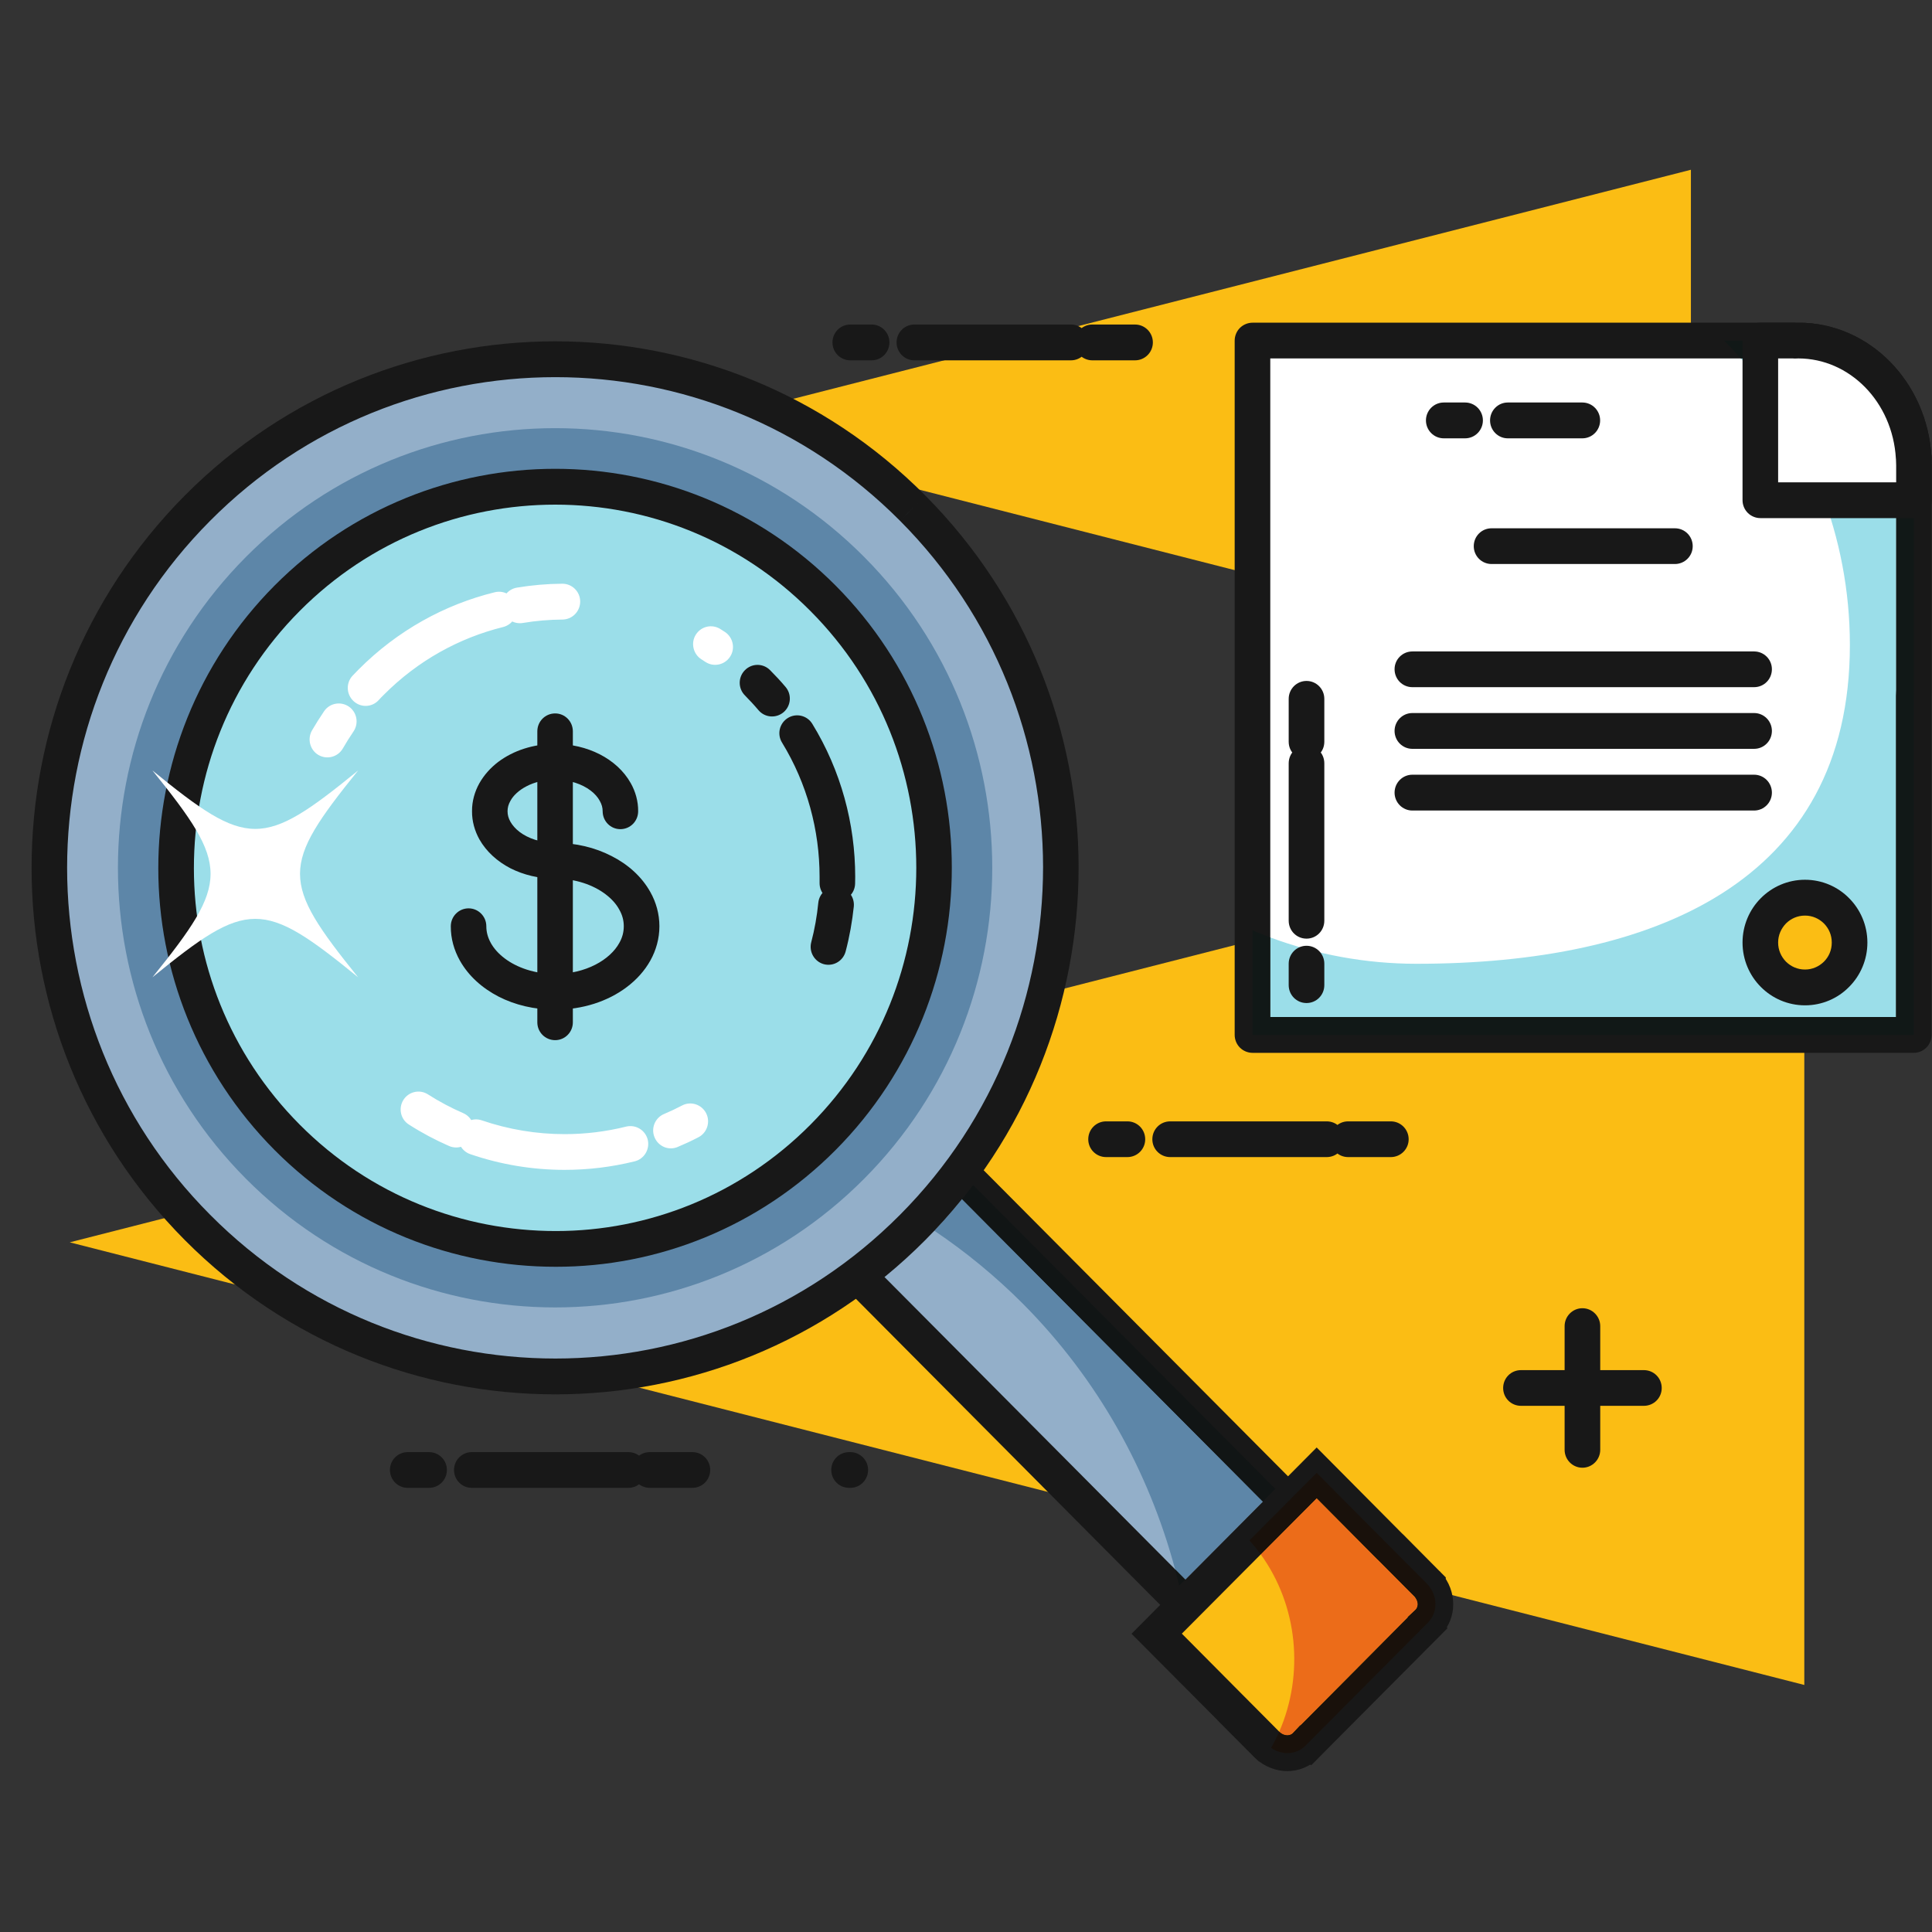 <?xml version="1.0" encoding="UTF-8"?><svg xmlns="http://www.w3.org/2000/svg" xmlns:xlink="http://www.w3.org/1999/xlink" width="75" zoomAndPan="magnify" viewBox="0 0 75 75" height="75" preserveAspectRatio="xMidYMid meet" version="1.0"><rect x="0" y="0" width="75" height="75" fill="#333333" stroke="none"/><defs><clipPath id="clip-0"><path d="M 26 6.547 L 66 6.547 L 66 27 L 26 27 Z M 26 6.547 " clip-rule="nonzero"/></clipPath><clipPath id="clip-1"><path d="M 44 57 L 56 57 L 56 68.797 L 44 68.797 Z M 44 57 " clip-rule="nonzero"/></clipPath><clipPath id="clip-2"><path d="M 43 56 L 57 56 L 57 68.797 L 43 68.797 Z M 43 56 " clip-rule="nonzero"/></clipPath><clipPath id="clip-3"><path d="M 48 57 L 56 57 L 56 68.797 L 48 68.797 Z M 48 57 " clip-rule="nonzero"/></clipPath></defs><path fill="rgb(98.43%, 74.12%, 7.84%)" d="M 70.043 65.41 L 2.707 48.227 L 70.043 31.047 L 70.043 65.41 " fill-opacity="1" fill-rule="nonzero"/><g clip-path="url(#clip-0)"><path fill="rgb(98.43%, 74.12%, 7.84%)" d="M 65.641 26.652 L 26.328 16.621 L 65.641 6.59 Z M 65.641 26.652 " fill-opacity="1" fill-rule="nonzero"/></g><path fill="rgb(57.649%, 68.629%, 78.819%)" d="M 50.016 58.309 L 50.055 58.348 L 50.059 58.355 L 50.059 58.359 C 50.43 58.773 50.438 59.391 50.066 59.762 L 50.043 59.781 L 46.777 63.066 L 31.387 47.59 L 35.371 43.582 L 36.777 45 L 36.82 45.039 L 50.016 58.309 " fill-opacity="1" fill-rule="nonzero"/><path fill="rgb(9.409%, 9.409%, 9.409%)" d="M 50.016 58.309 L 49.516 58.789 L 49.555 58.828 L 49.562 58.84 L 49.574 58.848 L 50.059 58.355 L 49.371 58.355 L 49.371 58.359 C 49.371 58.527 49.434 58.695 49.543 58.82 C 49.617 58.902 49.648 59 49.648 59.082 C 49.648 59.164 49.625 59.223 49.578 59.27 L 50.066 59.762 L 49.598 59.25 L 49.574 59.27 C 49.398 59.434 49.32 59.68 49.367 59.918 L 50.043 59.781 L 49.555 59.289 L 46.777 62.086 L 32.363 47.59 L 35.371 44.566 L 36.289 45.492 L 36.305 45.504 L 36.336 45.535 L 49.527 58.801 L 50.016 58.309 L 49.516 58.789 L 50.016 58.309 L 50.504 57.816 L 37.293 44.531 L 37.262 44.5 L 35.859 43.09 C 35.586 42.82 35.152 42.82 34.879 43.09 L 30.898 47.098 C 30.77 47.227 30.695 47.406 30.695 47.59 C 30.695 47.77 30.77 47.949 30.898 48.078 L 46.289 63.559 C 46.418 63.688 46.594 63.762 46.777 63.762 C 46.961 63.762 47.137 63.688 47.266 63.559 L 50.531 60.273 C 50.695 60.109 50.766 59.875 50.723 59.645 L 50.043 59.781 L 50.516 60.289 L 50.555 60.25 C 50.875 59.93 51.031 59.5 51.031 59.082 C 51.031 58.656 50.875 58.234 50.578 57.895 L 50.059 58.359 L 50.75 58.359 L 50.75 58.355 C 50.75 58.172 50.68 57.996 50.551 57.867 L 50.547 57.863 L 50.516 57.828 L 50.504 57.816 L 50.016 58.309 " fill-opacity="1" fill-rule="nonzero"/><path fill="rgb(36.469%, 52.55%, 65.88%)" d="M 46.016 61.32 L 45.617 60.918 C 44.598 57.125 42.633 53.555 39.719 50.621 C 38.648 49.547 37.492 48.598 36.27 47.777 C 36.648 47.379 37.008 46.969 37.344 46.551 L 49.023 58.293 L 46.016 61.32 " fill-opacity="1" fill-rule="nonzero"/><path fill="rgb(6.67%, 8.24%, 8.24%)" d="M 45.777 61.555 C 45.727 61.344 45.672 61.129 45.617 60.918 L 46.016 61.32 L 45.777 61.555 M 49.023 58.293 L 37.344 46.551 C 37.492 46.367 37.637 46.184 37.773 46 L 49.512 57.801 L 49.414 57.902 L 49.023 58.293 " fill-opacity="1" fill-rule="nonzero"/><path fill="rgb(57.649%, 68.629%, 78.819%)" d="M 35.43 19.727 C 43.098 27.438 43.098 39.938 35.43 47.648 C 27.766 55.359 15.332 55.359 7.668 47.648 C 0 39.938 0 27.438 7.668 19.727 C 15.332 12.016 27.766 12.016 35.43 19.727 " fill-opacity="1" fill-rule="nonzero"/><path fill="rgb(9.409%, 9.409%, 9.409%)" d="M 35.43 19.727 L 34.941 20.219 C 38.637 23.934 40.488 28.793 40.492 33.66 C 40.488 38.551 38.648 43.43 34.941 47.156 C 31.246 50.875 26.406 52.738 21.562 52.738 C 16.707 52.738 11.859 50.883 8.156 47.156 C 4.453 43.438 2.609 38.566 2.605 33.688 C 2.609 28.812 4.453 23.941 8.156 20.219 C 11.859 16.492 16.707 14.641 21.559 14.641 C 26.406 14.641 31.242 16.5 34.941 20.219 L 35.918 19.234 C 31.957 15.25 26.754 13.25 21.559 13.25 C 16.359 13.25 11.148 15.242 7.176 19.234 C 3.211 23.227 1.223 28.461 1.227 33.688 C 1.223 38.918 3.211 44.152 7.176 48.141 C 11.148 52.133 16.359 54.129 21.562 54.129 C 26.758 54.129 31.957 52.125 35.918 48.141 C 39.895 44.145 41.875 38.898 41.871 33.66 C 41.871 28.441 39.879 23.219 35.918 19.234 L 35.43 19.727 " fill-opacity="1" fill-rule="nonzero"/><path fill="rgb(36.469%, 52.55%, 65.88%)" d="M 21.551 50.754 C 17.207 50.754 12.863 49.09 9.547 45.758 C 2.922 39.094 2.922 28.285 9.547 21.621 C 12.863 18.285 17.207 16.621 21.551 16.621 C 25.891 16.621 30.234 18.285 33.547 21.621 C 40.176 28.285 40.176 39.09 33.547 45.758 C 30.234 49.09 25.891 50.754 21.551 50.754 " fill-opacity="1" fill-rule="nonzero"/><path fill="rgb(60.779%, 87.059%, 91.37%)" d="M 31.949 23.227 C 37.695 29.004 37.695 38.371 31.949 44.148 C 26.207 49.926 16.891 49.926 11.145 44.148 C 5.402 38.371 5.402 29.004 11.145 23.227 C 16.891 17.449 26.207 17.449 31.949 23.227 " fill-opacity="1" fill-rule="nonzero"/><path fill="rgb(9.409%, 9.409%, 9.409%)" d="M 31.949 23.227 L 31.461 23.719 C 34.203 26.473 35.57 30.078 35.57 33.688 C 35.57 37.301 34.203 40.902 31.461 43.66 C 28.73 46.406 25.156 47.789 21.578 47.789 C 17.977 47.789 14.379 46.418 11.633 43.656 C 8.898 40.906 7.527 37.309 7.527 33.703 C 7.527 30.086 8.891 26.477 11.633 23.719 C 14.375 20.961 17.961 19.59 21.555 19.59 C 25.141 19.59 28.723 20.965 31.461 23.719 L 31.949 23.227 L 32.441 22.734 C 29.438 19.715 25.492 18.199 21.555 18.199 C 17.613 18.199 13.664 19.711 10.656 22.734 C 7.648 25.762 6.145 29.738 6.145 33.703 C 6.145 37.66 7.656 41.621 10.656 44.641 C 13.672 47.672 17.629 49.18 21.578 49.176 C 25.512 49.18 29.441 47.656 32.441 44.641 C 35.445 41.617 36.953 37.648 36.949 33.688 C 36.953 29.727 35.445 25.758 32.441 22.734 L 31.949 23.227 " fill-opacity="1" fill-rule="nonzero"/><path fill="rgb(100%, 100%, 100%)" d="M 26.48 42.914 C 26.25 43.035 26.016 43.145 25.777 43.246 C 25.426 43.395 25.262 43.801 25.41 44.152 C 25.559 44.508 25.961 44.676 26.312 44.523 C 26.582 44.41 26.852 44.285 27.113 44.148 C 27.453 43.973 27.586 43.551 27.41 43.211 C 27.234 42.871 26.816 42.738 26.48 42.914 Z M 24.309 43.734 C 23.523 43.93 22.723 44.027 21.918 44.027 C 20.832 44.027 19.746 43.848 18.703 43.492 C 18.344 43.367 17.949 43.562 17.828 43.926 C 17.703 44.289 17.898 44.684 18.258 44.805 C 19.441 45.211 20.68 45.414 21.918 45.414 C 22.832 45.414 23.746 45.305 24.641 45.082 C 25.008 44.992 25.234 44.613 25.145 44.242 C 25.051 43.871 24.68 43.645 24.309 43.734 Z M 17.98 43.211 C 17.512 43.008 17.055 42.766 16.613 42.484 C 16.293 42.277 15.863 42.375 15.66 42.699 C 15.457 43.023 15.551 43.453 15.875 43.656 C 16.375 43.977 16.898 44.254 17.434 44.488 C 17.785 44.641 18.191 44.477 18.344 44.125 C 18.492 43.773 18.332 43.363 17.98 43.211 " fill-opacity="1" fill-rule="nonzero"/><path fill="rgb(100%, 100%, 100%)" d="M 13.309 29.055 C 13.438 28.832 13.574 28.613 13.723 28.395 C 13.938 28.078 13.855 27.645 13.543 27.43 C 13.227 27.215 12.797 27.293 12.582 27.609 C 12.414 27.855 12.258 28.105 12.109 28.359 C 11.922 28.695 12.035 29.117 12.363 29.309 C 12.695 29.5 13.117 29.387 13.309 29.055 Z M 14.695 27.184 C 14.758 27.113 14.828 27.043 14.898 26.973 C 16.227 25.637 17.832 24.762 19.535 24.34 C 19.902 24.246 20.133 23.871 20.039 23.5 C 19.949 23.125 19.574 22.898 19.203 22.992 C 17.266 23.469 15.43 24.473 13.918 25.992 C 13.84 26.07 13.766 26.148 13.688 26.23 C 13.426 26.508 13.441 26.949 13.719 27.211 C 13.996 27.477 14.434 27.465 14.695 27.184 Z M 20.293 24.184 C 20.805 24.098 21.32 24.055 21.836 24.051 C 22.219 24.047 22.523 23.734 22.523 23.348 C 22.52 22.965 22.207 22.656 21.824 22.66 C 21.238 22.664 20.648 22.715 20.066 22.812 C 19.691 22.875 19.438 23.23 19.5 23.609 C 19.562 23.988 19.918 24.246 20.293 24.184 Z M 27.227 25.594 C 27.277 25.629 27.332 25.66 27.383 25.695 C 27.703 25.906 28.129 25.816 28.34 25.496 C 28.551 25.18 28.461 24.746 28.145 24.535 C 28.086 24.496 28.027 24.457 27.969 24.422 C 27.645 24.215 27.219 24.309 27.012 24.637 C 26.809 24.957 26.906 25.387 27.227 25.594 " fill-opacity="1" fill-rule="nonzero"/><path fill="rgb(9.409%, 9.409%, 9.409%)" d="M 28.918 26.996 C 29.102 27.184 29.281 27.375 29.445 27.57 C 29.695 27.863 30.129 27.895 30.422 27.645 C 30.711 27.395 30.742 26.957 30.496 26.668 C 30.305 26.441 30.105 26.227 29.895 26.016 C 29.625 25.742 29.188 25.742 28.918 26.016 C 28.648 26.285 28.648 26.727 28.918 26.996 Z M 30.359 28.828 C 31.332 30.418 31.816 32.227 31.816 34.039 C 31.816 34.113 31.816 34.191 31.816 34.27 C 31.809 34.652 32.109 34.973 32.492 34.98 C 32.871 34.988 33.188 34.684 33.195 34.301 C 33.199 34.215 33.199 34.125 33.199 34.039 C 33.199 31.977 32.645 29.914 31.535 28.102 C 31.336 27.773 30.91 27.672 30.586 27.871 C 30.258 28.074 30.156 28.5 30.359 28.828 Z M 31.766 35.047 C 31.715 35.562 31.625 36.074 31.492 36.578 C 31.395 36.949 31.617 37.332 31.984 37.43 C 32.355 37.527 32.73 37.305 32.828 36.934 C 32.98 36.359 33.082 35.777 33.145 35.188 C 33.18 34.805 32.902 34.465 32.523 34.426 C 32.145 34.387 31.805 34.664 31.766 35.047 " fill-opacity="1" fill-rule="nonzero"/><g clip-path="url(#clip-1)"><path fill="rgb(98.43%, 74.12%, 7.84%)" d="M 55.426 61.512 L 55.434 61.523 C 55.816 61.957 55.824 62.594 55.438 62.98 L 55.418 63 L 55.418 63.004 L 50.695 67.75 L 50.676 67.77 C 50.293 68.156 49.656 68.148 49.227 67.766 L 49.215 67.758 L 49.176 67.719 L 47.777 66.312 L 47.738 66.27 L 44.902 63.422 L 46.113 62.203 L 51.113 57.176 L 53.945 60.023 L 53.988 60.066 L 55.387 61.473 L 55.426 61.512 " fill-opacity="1" fill-rule="nonzero"/></g><g clip-path="url(#clip-2)"><path fill="rgb(9.409%, 9.409%, 9.409%)" d="M 55.426 61.512 L 54.938 62.004 L 54.945 62.012 L 55.434 61.523 L 54.742 61.523 L 54.742 61.789 L 54.918 61.984 C 54.996 62.078 55.035 62.184 55.035 62.277 C 55.031 62.367 55.004 62.434 54.953 62.488 L 55.438 62.98 L 54.965 62.473 L 54.945 62.496 L 54.648 62.773 L 54.652 62.789 L 54.461 62.98 L 50.676 66.789 L 50.207 67.258 L 50.695 67.75 L 50.863 67.074 L 50.473 66.977 L 50.176 67.293 L 50.676 67.77 L 50.188 67.281 C 50.133 67.332 50.066 67.359 49.977 67.363 C 49.883 67.363 49.773 67.328 49.684 67.246 L 49.578 67.152 L 49.445 67.105 L 49.227 67.766 L 49.691 67.25 L 49.66 67.223 L 48.273 65.828 L 48.23 65.785 L 45.879 63.418 L 51.113 58.16 L 53.461 60.523 L 53.504 60.562 L 54.891 61.957 L 54.938 62.004 L 55.426 61.512 L 55.926 61.031 L 55.887 60.992 L 55.879 60.988 L 54.469 59.566 L 54.426 59.527 L 51.113 56.191 L 49.414 57.902 L 43.926 63.422 L 47.242 66.754 L 47.273 66.789 L 47.281 66.797 L 48.691 68.215 L 48.738 68.258 L 48.762 68.281 L 48.867 68.379 L 49.008 68.426 L 49.227 67.766 L 48.766 68.285 C 49.109 68.59 49.543 68.754 49.977 68.754 C 50.398 68.754 50.836 68.594 51.164 68.262 L 51.172 68.258 L 51.195 68.227 L 50.695 67.75 L 50.527 68.426 L 50.531 68.426 L 50.91 68.52 L 51.652 67.77 L 55.438 63.965 L 56.184 63.215 L 56.086 62.832 L 55.418 63 L 55.891 63.508 L 55.914 63.488 L 55.93 63.473 C 56.254 63.141 56.418 62.703 56.414 62.277 C 56.414 61.84 56.254 61.406 55.949 61.062 L 55.434 61.523 L 56.125 61.523 L 56.125 61.234 L 55.914 61.023 L 55.426 61.512 L 55.926 61.031 L 55.426 61.512 " fill-opacity="1" fill-rule="nonzero"/></g><path fill="rgb(92.549%, 42.349%, 9.799%)" d="M 49.973 67.363 C 49.883 67.363 49.773 67.328 49.684 67.246 L 49.684 67.242 L 49.66 67.223 C 50.629 65 50.391 62.344 48.941 60.34 L 51.113 58.16 L 53.461 60.523 L 53.504 60.562 L 54.891 61.957 L 54.918 61.984 C 54.996 62.078 55.035 62.184 55.035 62.277 C 55.031 62.367 55.004 62.43 54.957 62.484 L 54.945 62.496 L 54.648 62.773 L 54.652 62.789 L 54.461 62.98 L 50.676 66.789 L 50.484 66.98 L 50.473 66.977 L 50.184 67.285 C 50.129 67.336 50.066 67.359 49.977 67.363 C 49.977 67.363 49.973 67.363 49.973 67.363 " fill-opacity="1" fill-rule="nonzero"/><g clip-path="url(#clip-3)"><path fill="rgb(9.799%, 6.67%, 4.309%)" d="M 49.98 68.055 C 49.762 68.055 49.539 67.988 49.344 67.852 C 49.461 67.648 49.566 67.438 49.66 67.223 L 49.684 67.242 L 49.684 67.246 C 49.773 67.328 49.883 67.363 49.973 67.363 C 49.973 67.363 49.977 67.363 49.977 67.363 C 50.066 67.359 50.129 67.336 50.184 67.285 L 50.473 66.977 L 50.484 66.98 L 50.676 66.789 L 54.461 62.98 L 54.652 62.789 L 54.648 62.773 L 54.945 62.496 L 54.957 62.484 C 55.004 62.43 55.031 62.367 55.035 62.277 C 55.035 62.184 54.996 62.078 54.918 61.984 L 54.891 61.957 L 53.504 60.562 L 53.461 60.523 L 51.113 58.16 L 48.941 60.34 C 48.805 60.156 48.66 59.973 48.504 59.797 L 51.113 57.176 L 53.945 60.023 L 53.988 60.066 L 55.387 61.473 L 55.426 61.512 L 55.418 61.523 L 55.426 61.512 L 55.434 61.523 C 55.816 61.957 55.824 62.594 55.438 62.98 L 55.418 63 L 55.418 63.004 L 50.695 67.75 L 50.676 67.77 C 50.484 67.961 50.234 68.055 49.98 68.055 " fill-opacity="1" fill-rule="nonzero"/></g><path fill="rgb(100%, 100%, 100%)" d="M 13.902 29.91 C 10.895 33.637 10.895 34.207 13.902 37.938 C 10.195 34.914 9.625 34.914 5.918 37.938 C 8.926 34.207 8.926 33.637 5.918 29.91 C 9.625 32.934 10.195 32.934 13.902 29.91 " fill-opacity="1" fill-rule="nonzero"/><path fill="rgb(9.409%, 9.409%, 9.409%)" d="M 33.008 13.988 L 33.836 13.988 C 34.219 13.988 34.527 13.676 34.527 13.293 C 34.527 12.91 34.219 12.598 33.836 12.598 L 33.008 12.598 C 32.625 12.598 32.316 12.91 32.316 13.293 C 32.316 13.676 32.625 13.988 33.008 13.988 Z M 35.496 13.988 L 41.574 13.988 C 41.957 13.988 42.266 13.676 42.266 13.293 C 42.266 12.91 41.957 12.598 41.574 12.598 L 35.496 12.598 C 35.113 12.598 34.805 12.91 34.805 13.293 C 34.805 13.676 35.113 13.988 35.496 13.988 Z M 42.402 13.988 L 44.062 13.988 C 44.445 13.988 44.754 13.676 44.754 13.293 C 44.754 12.91 44.445 12.598 44.062 12.598 L 42.402 12.598 C 42.023 12.598 41.711 12.91 41.711 13.293 C 41.711 13.676 42.023 13.988 42.402 13.988 " fill-opacity="1" fill-rule="nonzero"/><path fill="rgb(9.409%, 9.409%, 9.409%)" d="M 15.828 57.758 L 16.656 57.758 C 17.039 57.758 17.348 57.449 17.348 57.062 C 17.348 56.68 17.039 56.371 16.656 56.371 L 15.828 56.371 C 15.445 56.371 15.137 56.68 15.137 57.062 C 15.137 57.449 15.445 57.758 15.828 57.758 Z M 18.312 57.758 L 24.395 57.758 C 24.777 57.758 25.086 57.449 25.086 57.062 C 25.086 56.68 24.777 56.371 24.395 56.371 L 18.312 56.371 C 17.934 56.371 17.625 56.68 17.625 57.062 C 17.625 57.449 17.934 57.758 18.312 57.758 Z M 25.223 57.758 L 26.879 57.758 C 27.262 57.758 27.57 57.449 27.57 57.062 C 27.57 56.68 27.262 56.371 26.879 56.371 L 25.223 56.371 C 24.84 56.371 24.531 56.68 24.531 57.062 C 24.531 57.449 24.84 57.758 25.223 57.758 Z M 32.961 57.758 L 33.008 57.758 C 33.391 57.758 33.699 57.449 33.699 57.062 C 33.699 56.68 33.391 56.371 33.008 56.371 L 32.961 56.371 C 32.578 56.371 32.27 56.68 32.27 57.062 C 32.27 57.449 32.578 57.758 32.961 57.758 " fill-opacity="1" fill-rule="nonzero"/><path fill="rgb(9.409%, 9.409%, 9.409%)" d="M 42.938 44.918 L 43.766 44.918 C 44.148 44.918 44.457 44.609 44.457 44.227 C 44.457 43.84 44.148 43.531 43.766 43.531 L 42.938 43.531 C 42.555 43.531 42.246 43.84 42.246 44.227 C 42.246 44.609 42.555 44.918 42.938 44.918 Z M 45.426 44.918 L 51.504 44.918 C 51.887 44.918 52.195 44.609 52.195 44.227 C 52.195 43.84 51.887 43.531 51.504 43.531 L 45.426 43.531 C 45.043 43.531 44.734 43.84 44.734 44.227 C 44.734 44.609 45.043 44.918 45.426 44.918 Z M 52.332 44.918 L 53.992 44.918 C 54.371 44.918 54.684 44.609 54.684 44.227 C 54.684 43.84 54.371 43.531 53.992 43.531 L 52.332 43.531 C 51.953 43.531 51.645 43.84 51.645 44.227 C 51.645 44.609 51.953 44.918 52.332 44.918 " fill-opacity="1" fill-rule="nonzero"/><path fill="rgb(9.409%, 9.409%, 9.409%)" d="M 60.738 51.48 L 60.738 56.281 C 60.738 56.664 61.047 56.977 61.43 56.977 C 61.809 56.977 62.121 56.664 62.121 56.281 L 62.121 51.48 C 62.121 51.098 61.809 50.785 61.43 50.785 C 61.047 50.785 60.738 51.098 60.738 51.48 " fill-opacity="1" fill-rule="nonzero"/><path fill="rgb(9.409%, 9.409%, 9.409%)" d="M 63.816 53.188 L 59.043 53.188 C 58.66 53.188 58.352 53.496 58.352 53.883 C 58.352 54.266 58.66 54.574 59.043 54.574 L 63.816 54.574 C 64.199 54.574 64.508 54.266 64.508 53.883 C 64.508 53.496 64.199 53.188 63.816 53.188 " fill-opacity="1" fill-rule="nonzero"/><path fill="rgb(9.409%, 9.409%, 9.409%)" d="M 21.551 32.719 C 20.988 32.719 20.496 32.543 20.172 32.297 C 20.008 32.172 19.891 32.035 19.816 31.902 C 19.738 31.766 19.703 31.633 19.703 31.492 C 19.703 31.352 19.738 31.223 19.816 31.086 C 19.926 30.883 20.141 30.676 20.445 30.52 C 20.746 30.363 21.129 30.266 21.551 30.266 C 22.109 30.266 22.602 30.441 22.926 30.688 C 23.09 30.812 23.207 30.949 23.281 31.086 C 23.359 31.223 23.395 31.352 23.395 31.492 C 23.395 31.879 23.703 32.188 24.082 32.188 C 24.465 32.188 24.773 31.879 24.773 31.492 C 24.777 31.102 24.668 30.727 24.488 30.406 C 24.215 29.918 23.785 29.539 23.281 29.281 C 22.773 29.023 22.18 28.879 21.551 28.879 C 20.707 28.879 19.934 29.133 19.34 29.578 C 19.043 29.805 18.793 30.082 18.609 30.406 C 18.43 30.727 18.32 31.102 18.324 31.492 C 18.32 31.883 18.43 32.258 18.609 32.582 C 18.883 33.066 19.312 33.445 19.816 33.707 C 20.328 33.965 20.918 34.109 21.551 34.109 C 21.93 34.109 22.238 33.797 22.238 33.414 C 22.238 33.031 21.93 32.719 21.551 32.719 " fill-opacity="1" fill-rule="nonzero"/><path fill="rgb(9.409%, 9.409%, 9.409%)" d="M 21.551 34.109 C 22.336 34.105 23.035 34.355 23.508 34.715 C 23.746 34.895 23.926 35.098 24.039 35.309 C 24.16 35.52 24.215 35.73 24.215 35.957 C 24.215 36.184 24.16 36.398 24.039 36.609 C 23.867 36.922 23.547 37.227 23.113 37.449 C 22.68 37.672 22.141 37.809 21.551 37.809 C 20.762 37.809 20.062 37.562 19.59 37.203 C 19.352 37.023 19.172 36.82 19.055 36.609 C 18.938 36.398 18.879 36.184 18.879 35.957 C 18.879 35.574 18.57 35.262 18.191 35.262 C 17.809 35.262 17.5 35.574 17.5 35.957 C 17.496 36.434 17.629 36.891 17.852 37.289 C 18.188 37.887 18.719 38.359 19.355 38.688 C 19.996 39.016 20.746 39.195 21.551 39.195 C 22.617 39.195 23.598 38.875 24.34 38.312 C 24.711 38.031 25.023 37.688 25.246 37.289 C 25.469 36.891 25.598 36.434 25.598 35.957 C 25.598 35.48 25.469 35.023 25.246 34.629 C 24.91 34.027 24.379 33.555 23.738 33.23 C 23.102 32.902 22.352 32.719 21.551 32.719 C 21.168 32.719 20.859 33.031 20.859 33.414 C 20.859 33.797 21.168 34.109 21.551 34.109 " fill-opacity="1" fill-rule="nonzero"/><path fill="rgb(9.409%, 9.409%, 9.409%)" d="M 20.859 28.391 L 20.859 39.688 C 20.859 40.07 21.168 40.379 21.551 40.379 C 21.93 40.379 22.238 40.07 22.238 39.688 L 22.238 28.391 C 22.238 28.004 21.93 27.695 21.551 27.695 C 21.168 27.695 20.859 28.004 20.859 28.391 " fill-opacity="1" fill-rule="nonzero"/><path fill="rgb(100%, 100%, 100%)" d="M 74.297 18.066 C 74.297 17.98 74.297 17.898 74.293 17.812 L 74.293 17.762 L 74.289 17.758 C 74.141 15.227 72.195 13.223 69.816 13.223 C 69.77 13.223 69.723 13.223 69.68 13.223 L 48.621 13.223 L 48.621 40.176 L 74.293 40.176 L 74.293 27.047 C 74.297 26.961 74.297 26.875 74.297 26.789 L 74.297 18.066 " fill-opacity="1" fill-rule="nonzero"/><path fill="rgb(9.409%, 9.409%, 9.409%)" d="M 74.297 18.066 L 74.988 18.066 C 74.988 17.969 74.988 17.875 74.984 17.781 L 74.293 17.812 L 74.984 17.812 L 74.984 17.762 C 74.984 17.578 74.91 17.398 74.781 17.27 L 74.777 17.266 L 74.289 17.758 L 74.98 17.719 C 74.895 16.285 74.301 14.992 73.379 14.051 C 72.461 13.113 71.199 12.523 69.816 12.527 C 69.746 12.527 69.695 12.531 69.66 12.531 L 69.68 13.223 L 70.133 12.699 L 70.129 12.695 C 70.004 12.586 69.84 12.527 69.676 12.527 L 48.621 12.527 C 48.441 12.527 48.262 12.602 48.133 12.73 C 48.004 12.859 47.93 13.039 47.93 13.223 L 47.93 40.176 C 47.93 40.359 48.004 40.539 48.133 40.668 C 48.262 40.797 48.441 40.871 48.621 40.871 L 74.293 40.871 C 74.477 40.871 74.652 40.797 74.781 40.668 C 74.91 40.539 74.984 40.359 74.984 40.176 L 74.984 27.047 L 74.293 27.047 L 74.984 27.078 C 74.988 26.984 74.988 26.887 74.988 26.789 L 74.988 18.066 L 73.609 18.066 L 73.609 26.789 C 73.609 26.863 73.605 26.938 73.602 27.012 L 73.602 39.48 L 49.312 39.48 L 49.312 13.914 L 69.676 13.914 L 69.676 13.223 L 69.223 13.746 L 69.227 13.75 C 69.359 13.863 69.527 13.926 69.703 13.918 C 69.754 13.918 69.793 13.914 69.816 13.914 C 70.809 13.918 71.711 14.332 72.398 15.027 C 73.082 15.723 73.535 16.699 73.598 17.801 C 73.609 17.969 73.68 18.129 73.801 18.25 L 73.805 18.254 L 74.293 17.762 L 73.602 17.762 L 73.602 17.844 C 73.605 17.922 73.609 17.996 73.609 18.066 L 74.297 18.066 " fill-opacity="1" fill-rule="nonzero"/><path fill="rgb(60.779%, 87.059%, 91.37%)" d="M 73.602 39.48 L 49.312 39.48 L 49.312 36.391 C 51.094 37.051 53.008 37.414 54.992 37.414 C 64.164 37.414 71.812 34.262 71.812 25.039 C 71.812 20.812 70.203 16.906 67.578 13.914 L 69.609 13.914 C 69.633 13.918 69.656 13.918 69.68 13.918 C 69.688 13.918 69.695 13.918 69.703 13.918 C 69.754 13.918 69.789 13.914 69.812 13.914 C 69.812 13.914 69.812 13.914 69.816 13.914 C 70.809 13.918 71.711 14.332 72.398 15.027 C 73.082 15.723 73.535 16.699 73.598 17.801 C 73.602 17.812 73.602 17.824 73.602 17.836 L 73.602 17.844 C 73.605 17.922 73.609 17.996 73.609 18.066 L 73.609 26.789 C 73.609 26.863 73.605 26.938 73.602 27.012 L 73.602 39.48 " fill-opacity="1" fill-rule="nonzero"/><path fill="rgb(6.67%, 9.409%, 9.019%)" d="M 74.293 40.176 L 48.621 40.176 L 48.621 36.117 C 48.852 36.211 49.082 36.305 49.312 36.391 L 49.312 39.48 L 73.602 39.48 L 73.602 27.012 C 73.605 26.938 73.609 26.863 73.609 26.789 L 73.609 18.066 C 73.609 17.996 73.605 17.922 73.602 17.844 L 73.602 17.836 C 73.602 17.824 73.602 17.812 73.598 17.801 C 73.535 16.699 73.082 15.723 72.398 15.027 C 71.711 14.332 70.809 13.918 69.816 13.914 C 69.812 13.914 69.812 13.914 69.812 13.914 C 69.789 13.914 69.754 13.918 69.703 13.918 C 69.695 13.918 69.688 13.918 69.68 13.918 C 69.656 13.918 69.633 13.918 69.609 13.914 L 67.578 13.914 C 67.371 13.68 67.156 13.445 66.934 13.223 L 69.68 13.223 C 69.723 13.223 69.77 13.223 69.816 13.223 C 72.195 13.223 74.141 15.227 74.289 17.758 L 74.293 17.762 L 74.293 17.812 C 74.297 17.898 74.297 17.98 74.297 18.066 L 74.297 26.789 C 74.297 26.875 74.297 26.961 74.293 27.047 L 74.293 40.176 " fill-opacity="1" fill-rule="nonzero"/><path fill="rgb(100%, 100%, 100%)" d="M 74.297 19.418 L 74.297 18.066 C 74.297 17.98 74.297 17.898 74.293 17.812 L 74.293 17.762 L 74.289 17.758 C 74.141 15.227 72.195 13.223 69.816 13.223 C 69.77 13.223 69.723 13.223 69.68 13.223 L 68.336 13.223 L 68.336 19.418 L 74.297 19.418 " fill-opacity="1" fill-rule="nonzero"/><path fill="rgb(9.409%, 9.409%, 9.409%)" d="M 74.297 19.418 L 74.988 19.418 L 74.988 18.066 C 74.988 17.969 74.988 17.875 74.984 17.781 L 74.293 17.812 L 74.984 17.812 L 74.984 17.762 C 74.984 17.578 74.91 17.398 74.781 17.27 L 74.777 17.266 L 74.289 17.758 L 74.98 17.719 C 74.895 16.285 74.301 14.992 73.379 14.051 C 72.461 13.113 71.199 12.523 69.816 12.527 C 69.746 12.527 69.695 12.531 69.66 12.531 L 69.68 13.223 L 70.133 12.699 L 70.129 12.695 C 70.004 12.586 69.84 12.527 69.676 12.527 L 68.336 12.527 C 68.156 12.527 67.977 12.602 67.848 12.73 C 67.719 12.859 67.645 13.039 67.645 13.223 L 67.645 19.418 C 67.645 19.602 67.719 19.781 67.848 19.91 C 67.977 20.039 68.156 20.113 68.336 20.113 L 74.297 20.113 C 74.48 20.113 74.66 20.039 74.789 19.91 C 74.918 19.781 74.988 19.602 74.988 19.418 L 74.297 19.418 L 74.297 18.723 L 69.027 18.723 L 69.027 13.914 L 69.676 13.914 L 69.676 13.223 L 69.223 13.746 L 69.227 13.75 C 69.359 13.863 69.527 13.926 69.703 13.918 C 69.754 13.918 69.793 13.914 69.816 13.914 C 70.809 13.918 71.711 14.332 72.398 15.027 C 73.082 15.723 73.535 16.699 73.598 17.801 C 73.609 17.969 73.68 18.129 73.801 18.25 L 73.805 18.254 L 74.293 17.762 L 73.602 17.762 L 73.602 17.844 C 73.605 17.922 73.609 17.996 73.609 18.066 L 73.609 19.418 L 74.297 19.418 L 74.297 18.723 L 74.297 19.418 " fill-opacity="1" fill-rule="nonzero"/><path fill="rgb(9.409%, 9.409%, 9.409%)" d="M 51.41 38.242 L 51.41 37.41 C 51.41 37.027 51.102 36.715 50.719 36.715 C 50.336 36.715 50.027 37.027 50.027 37.41 L 50.027 38.242 C 50.027 38.629 50.336 38.938 50.719 38.938 C 51.102 38.938 51.41 38.629 51.41 38.242 Z M 51.41 35.742 L 51.41 29.629 C 51.41 29.246 51.102 28.934 50.719 28.934 C 50.336 28.934 50.027 29.246 50.027 29.629 L 50.027 35.742 C 50.027 36.129 50.336 36.438 50.719 36.438 C 51.102 36.438 51.41 36.129 51.41 35.742 Z M 51.41 28.797 L 51.41 27.129 C 51.41 26.746 51.102 26.434 50.719 26.434 C 50.336 26.434 50.027 26.746 50.027 27.129 L 50.027 28.797 C 50.027 29.18 50.336 29.488 50.719 29.488 C 51.102 29.488 51.41 29.18 51.41 28.797 " fill-opacity="1" fill-rule="nonzero"/><path fill="rgb(9.409%, 9.409%, 9.409%)" d="M 56.047 17.016 L 56.875 17.016 C 57.258 17.016 57.566 16.703 57.566 16.32 C 57.566 15.938 57.258 15.625 56.875 15.625 L 56.047 15.625 C 55.664 15.625 55.355 15.938 55.355 16.32 C 55.355 16.703 55.664 17.016 56.047 17.016 Z M 58.531 17.016 L 61.426 17.016 C 61.809 17.016 62.117 16.703 62.117 16.32 C 62.117 15.938 61.809 15.625 61.426 15.625 L 58.531 15.625 C 58.152 15.625 57.844 15.938 57.844 16.32 C 57.844 16.703 58.152 17.016 58.531 17.016 " fill-opacity="1" fill-rule="nonzero"/><path fill="rgb(100%, 100%, 100%)" d="M 51.148 22.699 L 51.148 21.863 C 51.148 21.48 50.84 21.168 50.457 21.168 C 50.078 21.168 49.766 21.48 49.766 21.863 L 49.766 22.699 C 49.766 23.082 50.078 23.395 50.457 23.395 C 50.84 23.395 51.148 23.082 51.148 22.699 Z M 51.148 20.195 L 51.148 18.434 C 51.148 18.051 50.84 17.738 50.457 17.738 C 50.078 17.738 49.766 18.051 49.766 18.434 L 49.766 20.195 C 49.766 20.582 50.078 20.891 50.457 20.891 C 50.84 20.891 51.148 20.582 51.148 20.195 " fill-opacity="1" fill-rule="nonzero"/><path fill="rgb(9.409%, 9.409%, 9.409%)" d="M 57.902 21.895 L 65.02 21.895 C 65.402 21.895 65.711 21.586 65.711 21.203 C 65.711 20.816 65.402 20.508 65.02 20.508 L 57.902 20.508 C 57.52 20.508 57.211 20.816 57.211 21.203 C 57.211 21.586 57.52 21.895 57.902 21.895 " fill-opacity="1" fill-rule="nonzero"/><path fill="rgb(9.409%, 9.409%, 9.409%)" d="M 54.828 26.676 L 68.094 26.676 C 68.477 26.676 68.785 26.367 68.785 25.98 C 68.785 25.598 68.477 25.289 68.094 25.289 L 54.828 25.289 C 54.445 25.289 54.137 25.598 54.137 25.98 C 54.137 26.367 54.445 26.676 54.828 26.676 " fill-opacity="1" fill-rule="nonzero"/><path fill="rgb(9.409%, 9.409%, 9.409%)" d="M 54.828 29.07 L 68.094 29.07 C 68.477 29.07 68.785 28.758 68.785 28.375 C 68.785 27.992 68.477 27.68 68.094 27.68 L 54.828 27.68 C 54.445 27.68 54.137 27.992 54.137 28.375 C 54.137 28.758 54.445 29.07 54.828 29.07 " fill-opacity="1" fill-rule="nonzero"/><path fill="rgb(9.409%, 9.409%, 9.409%)" d="M 54.828 31.465 L 68.094 31.465 C 68.477 31.465 68.785 31.152 68.785 30.77 C 68.785 30.387 68.477 30.074 68.094 30.074 L 54.828 30.074 C 54.445 30.074 54.137 30.387 54.137 30.77 C 54.137 31.152 54.445 31.465 54.828 31.465 " fill-opacity="1" fill-rule="nonzero"/><path fill="rgb(98.43%, 74.12%, 7.84%)" d="M 71.801 36.59 C 71.801 37.551 71.027 38.332 70.07 38.332 C 69.113 38.332 68.336 37.551 68.336 36.59 C 68.336 35.629 69.113 34.848 70.07 34.848 C 71.027 34.848 71.801 35.629 71.801 36.59 " fill-opacity="1" fill-rule="nonzero"/><path fill="rgb(9.409%, 9.409%, 9.409%)" d="M 71.801 36.59 L 71.109 36.59 C 71.109 36.883 70.996 37.141 70.805 37.332 C 70.613 37.52 70.359 37.637 70.07 37.637 C 69.777 37.637 69.523 37.52 69.332 37.332 C 69.145 37.141 69.027 36.883 69.027 36.59 C 69.027 36.297 69.145 36.043 69.332 35.848 C 69.523 35.66 69.777 35.543 70.07 35.543 C 70.359 35.543 70.613 35.66 70.805 35.848 C 70.996 36.043 71.109 36.297 71.109 36.59 L 72.492 36.59 C 72.492 35.918 72.219 35.305 71.781 34.867 C 71.348 34.426 70.738 34.152 70.07 34.152 C 69.402 34.152 68.793 34.426 68.355 34.867 C 67.918 35.305 67.645 35.918 67.645 36.59 C 67.645 37.262 67.918 37.875 68.355 38.312 C 68.793 38.754 69.402 39.027 70.07 39.027 C 70.738 39.027 71.348 38.754 71.781 38.312 C 72.219 37.875 72.492 37.262 72.492 36.59 L 71.801 36.59 " fill-opacity="1" fill-rule="nonzero"/></svg>